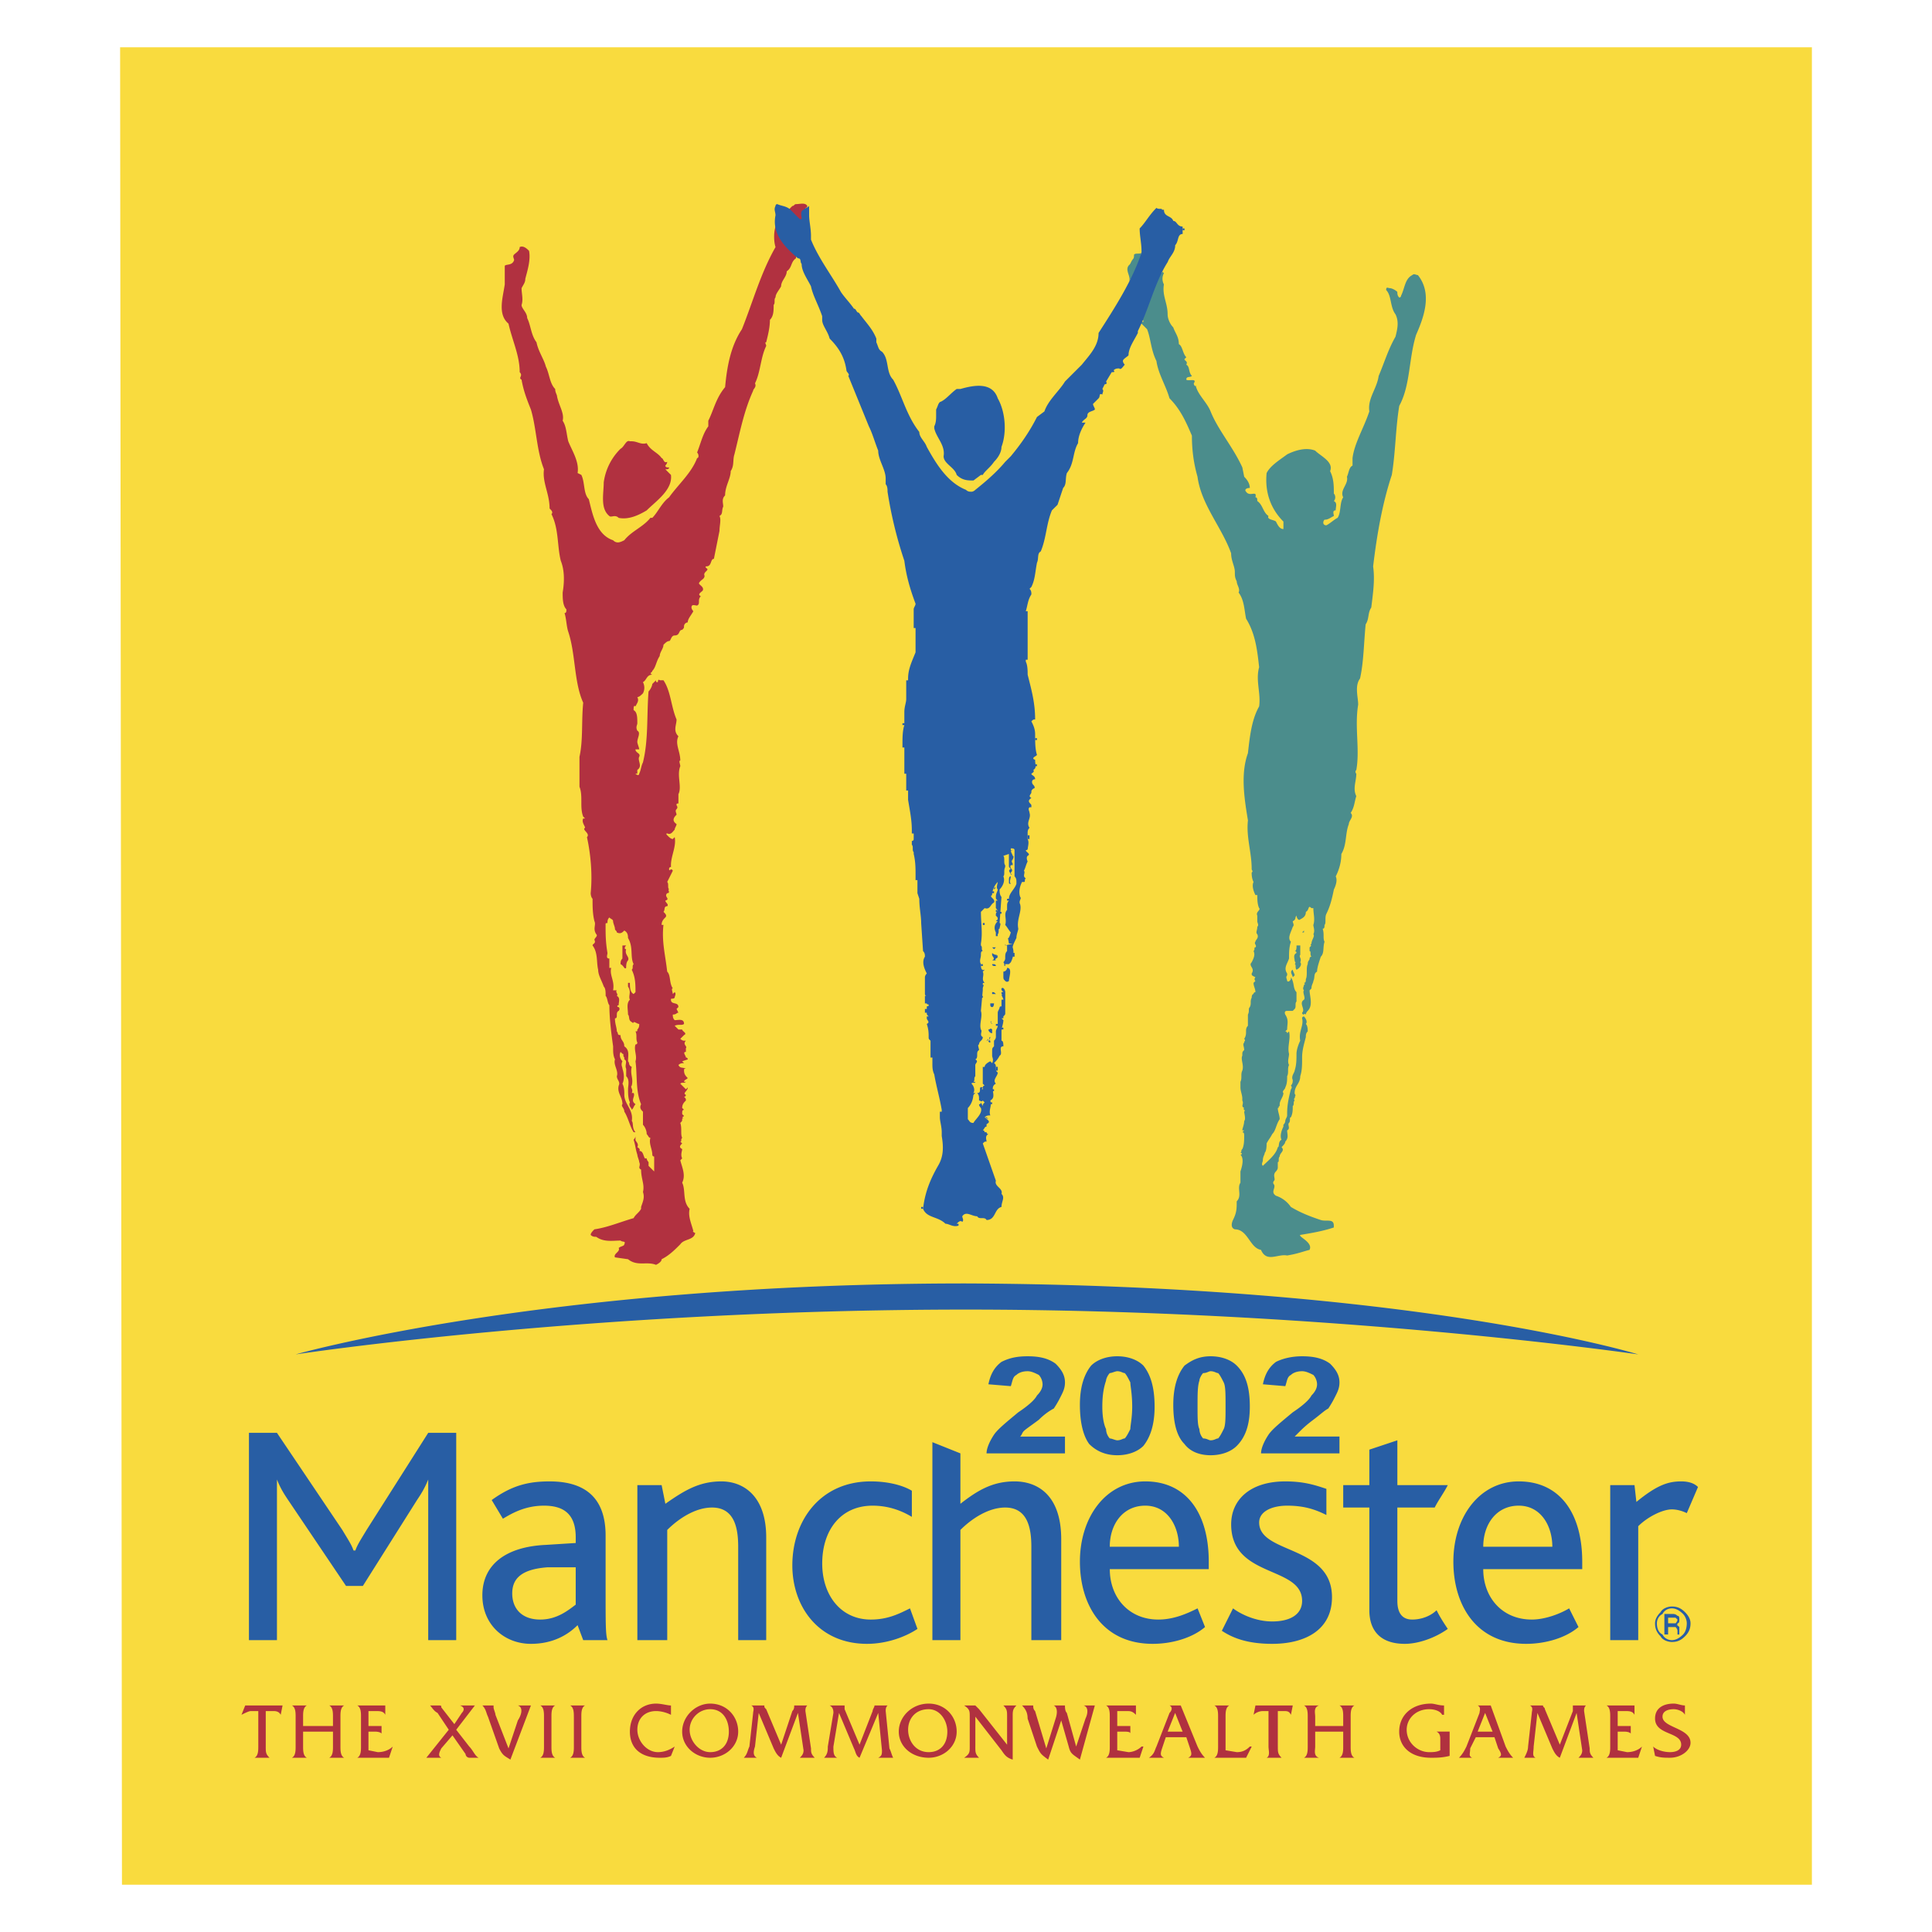 <svg xmlns="http://www.w3.org/2000/svg" width="2500" height="2500" viewBox="0 0 192.756 192.756"><g fill-rule="evenodd" clip-rule="evenodd"><path fill="#fff" d="M0 0h192.756v192.756H0V0z"/><path fill="#f9db3e" d="M180.773 188.039V4.717H11.983l.185 183.322h168.605z"/><path d="M80.356 20.739c.187 0 .187-.187.187-.187-.187-.372-.745-.186-1.118-.186-.187 0-.187.186-.373.186l-.186.187s-1.304 1.304-1.491 1.863c-.186.559-.186 1.491 0 2.049-1.49 2.608-2.236 5.403-3.354 8.198-1.118 1.677-1.49 3.726-1.677 5.775-.931 1.118-1.118 2.236-1.676 3.353v.559c-.56.746-.746 1.677-1.118 2.609.186.186.186.559 0 .559-.559 1.49-1.863 2.608-2.794 3.913-.746.559-1.118 1.49-1.677 2.049h-.187c-.745.931-1.863 1.304-2.608 2.235-.373.187-.745.373-1.117 0-1.677-.559-2.049-2.608-2.422-4.099-.559-.559-.373-1.677-.745-2.422l-.373-.187c.187-1.118-.559-2.235-.931-3.167-.186-.745-.186-1.491-.559-2.05.187-.745-.372-1.49-.559-2.421 0-.187-.187-.373-.187-.745-.559-.559-.559-1.491-.932-2.236-.186-.745-.745-1.491-.932-2.422-.559-.746-.559-1.677-.931-2.422 0-.559-.559-.931-.559-1.304.187-.559 0-1.117 0-1.676.187-.373.373-.559.373-.932.187-.745.559-1.863.373-2.794-.187-.187-.559-.559-.932-.373 0 .373-.373.559-.559.746-.187.186 0 .373 0 .559-.187.559-.745.373-.932.559v1.863c-.186 1.304-.745 2.981.373 3.913.372 1.676 1.118 3.167 1.118 4.843.373.373-.186.559.186.745.187 1.118.559 2.049.932 2.981.559 1.863.559 4.099 1.305 5.961-.187 1.304.559 2.422.559 3.913.186.186.373.372.186.559.746 1.49.559 3.167.932 4.658.373.932.373 2.049.186 3.167 0 .559 0 1.304.373 1.676 0 .187 0 .373-.187.373.187.559.187 1.304.373 1.863.745 2.235.559 5.03 1.491 7.079-.187 1.863 0 3.727-.373 5.403v2.981c.373.932 0 2.049.373 2.981l.186.187h-.186c-.187.372.186.745.186.931-.373.186.559.558.187.931.373 1.677.559 3.726.373 5.589 0 0 0 .373.187.559 0 .746 0 1.491.186 2.236.187.373-.186.745.187 1.304.187.186-.187.373-.187.559.187.373-.186.373-.186.559.559.746.372 1.677.559 2.421 0 .561.373 1.119.559 1.678.187.186.187.559.187.932.187.186.187.746.373.932 0 1.305.186 2.795.373 4.098v.188c0 .371 0 .744.186 1.117-.186.559.373 1.117.187 1.676 0 .373.372.561.186.934-.186.744.373 1.117.373 1.861-.187.188.186.373.186.746.373.559.559 1.49.932 2.049h.186c-.373-.373-.186-.932-.373-1.117.187-1.119-.746-1.678-.746-2.609 0-.371 0-.744-.186-1.117.186-.373.186-.932 0-1.49 0-.186-.187-.373 0-.746-.187-.186-.373-.559-.187-.932l.187.188c.186 0 0 .186.186.373v.186c.373.186 0 .559.187.932v.744c.373.373.186.934.186 1.305 0 .373 0 .932.187 1.305-.187.373.187.559.187.744.187-.186.187-.371.373-.559-.559-.371 0-.744-.186-1.117h-.192c.187-.373-.187-.559 0-.744.187-.746-.187-1.119 0-1.863-.373-.188-.187-.373-.373-.561 0-.559.187-1.117-.373-1.49 0-.559-.373-.559-.373-1.117-.372 0-.186-.186-.372-.373 0-.373-.187-.744-.187-1.303.373 0 0-.561.373-.746 0 0 .186-.188 0-.373-.186 0-.186-.186 0-.186 0-.373.186-.746-.186-.932.186-.188-.187-.373 0-.559h-.373c.186-.932-.373-1.49-.187-2.236h-.186v-.373-.559c-.373 0-.187-.372-.187-.558-.187-1.118-.187-1.863-.187-2.794 0-.187 0-.187.187-.187 0-.187 0-.373.187-.559.186.186.373.186.373.373s.186.559.186.745c0 .187.187.187.187.373.372.186.559 0 .745-.187.373.187.373.559.373.745.56.932.187 1.863.56 2.608-.187.187 0 .373-.187.559.373.746.373 1.49.373 2.236l-.186.186c-.373-.186-.373-.744-.373-1.117h-.187v.373c.373.559 0 .932.187 1.305-.373.373-.187.93-.187 1.49.187.186 0 .559.373.744 0 0 .187.188.187 0 .186 0 .372.188.559.188 0 .186 0 .371-.187.559 0 .186 0 .186-.186.186.186.373 0 .746.186 1.119 0 .186-.186.186-.186.186-.186.559.186 1.117 0 1.676.186 1.305 0 2.982.559 4.285-.187.373 0 .559.187.746v1.305c.186.186.372.559.372.93.187.188.187.373.373.373-.186.559.187 1.119.187 1.678 0 0 0 .186.186.186v1.49c-.186-.186-.373-.371-.559-.559v-.186-.188s-.187-.186-.187-.373h-.187c-.186-.371-.186-.744-.559-.744.187-.186-.187-.373-.187-.373.187-.373-.186-.559-.186-.744v-.373c0 .186-.186.373-.186.373.186.559.186.932.372 1.49 0 .186.187.559.187.744.187.373-.187.561.187.746 0 .932.372 1.49.187 2.236.186.559 0 .93-.187 1.49v.186c-.187.373-.559.559-.745.932-1.305.373-2.608.932-3.913 1.117-.186.188-.372.373-.372.559.187.188.372.188.559.188.745.559 1.677.373 2.422.373.187.186.559 0 .373.371 0 .188-.373.188-.559.373.186.373-.559.559-.373.932l1.304.186c.932.746 1.863.188 2.795.561.372-.188.559-.373.559-.561.746-.371 1.305-.932 1.863-1.49.373-.559 1.304-.371 1.491-1.117 0 0-.373-.186-.187-.186-.186-.746-.559-1.49-.373-2.236-.745-.746-.373-1.863-.745-2.607.372-.746 0-1.49-.187-2.236l.187-.188c-.187-.371 0-.744 0-.93-.373-.188-.187-.373 0-.561l-.187-.186c.187 0 0-.186.187-.373-.187-.373 0-.932-.187-1.49.187-.186.187-.186.187-.373 0 0 0-.186.187 0l-.187-.186c.372-.188 0-.188 0-.373s0-.373.187-.373l-.187-.186c0-.373.187-.559.372-.744 0-.188 0-.188-.186-.373.186 0 .186-.188.186-.188-.372-.186.187-.371.187-.744l-.187.186-.559-.559c.187-.186.373 0 .559-.186h-.186c0-.188.186-.188.372-.373-.187-.188-.372-.373-.372-.746 0-.186 0-.186.186-.186-.372-.186-.559 0-.745-.373.186-.186.373-.186.559-.186l-.187-.188.559-.186s0-.186-.187-.186c0-.188-.372-.561 0-.561v-.371c.187-.188-.372-.373 0-.746h-.186c-.187 0-.373-.186-.373-.186l.373-.373c.372-.186-.187-.373-.187-.559h-.373l-.373-.373c.373-.186.745 0 .932-.186 0-.559-.559-.373-.932-.373-.187-.186-.187-.373-.187-.559.373 0 .373-.188.559-.188l-.187-.373.187-.186c0-.559-.746-.186-.746-.744 0-.188.187 0 .373-.188 0-.186.186-.373 0-.559l-.187.186c0-.186-.187-.559 0-.559-.373-.559-.187-1.303-.559-1.676-.186-1.677-.559-2.981-.373-4.658h-.183c0-.373.187-.56.373-.746.186-.187 0-.373-.187-.559.187-.187 0-.559.373-.559.187-.187-.186-.373-.186-.559.559-.187-.187-.373.186-.745.373 0 0-.373.187-.373-.187-.187 0-.559-.187-.745l.559-1.118c-.187-.373-.373.187-.373-.186 0-.187.186-.187.186-.187v-.186c0-.932.559-1.863.373-2.795l-.187.187c-.187 0-.373-.187-.559-.373-.186-.187 0-.187 0-.187.373.187.559-.186.746-.372 0-.186.186-.373.186-.559-.559-.373-.186-.745 0-.931 0-.187-.186-.373 0-.559.187-.186 0-.373 0-.373 0-.186 0-.186.187-.186v-.932c.373-.745-.187-1.862.186-2.794 0-.187-.186-.559 0-.559 0-.932-.559-1.677-.186-2.422-.559-.559-.187-1.118-.187-1.677-.559-1.304-.559-2.794-1.304-3.912h-.373c-.186-.186-.186.187-.186.187-.187 0-.187 0-.187-.187l-.373.373c0 .186-.187.559-.373.746-.187 2.422 0 4.844-.559 7.079-.187.373-.187.745-.373 1.118 0 .187-.187.187-.373 0h.186v-.373c.56-.372 0-.931.187-1.304s-.373-.373-.373-.745h.373c0-.187-.187-.559-.187-.746 0-.373.373-.931 0-1.118-.186-.373 0-.559 0-.745 0-.559 0-1.118-.372-1.304 0-.186 0-.559.186-.373.186-.373.373-.559.186-.932.187 0 .373-.186.56-.372a1.19 1.19 0 0 0 0-1.118c.372-.187.372-.745.931-.745-.373-.187 0-.187 0-.373.373-.372.373-.932.745-1.49 0-.372.373-.745.373-1.118.187-.187.373-.373.559-.373.186 0 .186-.559.559-.559.559 0 .373-.559.745-.559.187-.186.187-.186.187-.372a.4.4 0 0 1 .372-.373c0-.373.373-.745.559-1.118 0 0-.186-.187-.186-.373 0-.373.373-.187.559-.187.373-.187 0-.559.373-.932-.373-.187 0-.372.186-.559.187-.373-.373-.559-.373-.745.187-.373.559-.373.559-.746-.187-.373.559-.559.187-.745-.187-.186 0-.186 0-.186.559 0 .372-.745.745-.745l.559-2.795c0-.559.187-1.118 0-1.49.373-.187.187-.559.373-.932 0-.373-.187-.745.186-1.118 0-.931.559-1.676.559-2.422.373-.559.186-1.118.373-1.677.559-2.235.932-4.285 1.863-6.334 0-.186.373-.373.187-.745.559-1.118.559-2.608 1.118-3.726 0-.186-.187-.373 0-.373.186-.746.372-1.49.372-2.236.373-.373.373-.931.373-1.491.186-.186 0-.559.186-.745 0-.372.373-.745.559-1.118 0-.559.559-.932.559-1.49.559-.373.373-.931.931-1.304v-.187c.188-.181 1.306-3.907.933-4.838z" fill="#b13140"/><path d="M64.52 44.213c.373.746 1.118.932 1.49 1.491.187 0 .187.559.559.373 0 .186-.186.373-.186.373 0 .187.186.187.373.187 0 .186-.187.186-.373.186l.559.559c.187 1.49-1.49 2.608-2.422 3.54-.932.559-1.863.932-2.794.746-.373-.373-.745 0-.931-.187-.932-.745-.56-2.235-.56-3.354a5.79 5.79 0 0 1 1.677-3.354c.373-.187.559-.932.932-.745h.187c.557-.001.93.371 1.489.185zM61.726 93.956v.187-.373.186zM62.471 94.329c-.187.187-.187.373 0 .373-.187.559.373.746.186 1.118-.186.187-.186.559-.186.746-.187.186-.187-.187-.559-.373 0-.186 0-.373.187-.559V94.33l.372-.001zM63.216 103.83v-.373.373z" fill="#b13140"/><path d="M112.586 28.191c.373-.559-.373-1.118 0-1.677.373-.372.559-.559.559-1.118.188-.187.561 0 .746-.187-.373.933-.746 2.05-1.305 2.982zM130.1 93.025h-.188l.188-.187v.187zM129.727 94.329v.932c-.188.187.186.372 0 .746.186.186 0 .559-.373.744-.186-.186 0-.559-.186-.559.186-.186 0-.186 0-.373s-.188-.559.186-.745c0 0 0-.186-.186-.186.186 0 .186-.373.186-.373v-.187l.373.001zM128.795 97.496h.186-.186zM129.168 97.311c0-.188-.188-.373-.188-.561-.373.188 0 .561 0 .746l.188-.185z" fill="#4b8d8c"/><path d="M141.463 27.446c-.186 0-.373-.187-.559 0-.744.373-.744 1.304-1.117 2.049 0 0 0 .187-.188.187-.186-.187-.186-.372-.186-.559-.186-.187-.559-.373-.744-.373-.188 0-.373-.187-.373.186.559.559.373 1.677.932 2.422.371.745.186 1.49 0 2.235-.746 1.304-1.119 2.608-1.678 3.913-.186 1.304-1.117 2.235-.932 3.54-.559 1.677-1.49 3.167-1.676 4.658v.745c-.373.187-.373.745-.559 1.118.186.745-.746 1.304-.373 2.049-.373.559-.188 1.49-.559 2.049-.373.186-.746.559-1.119.745-.371 0-.371-.373-.186-.559.373 0 .559-.186.932-.373 0-.187-.188-.559.186-.559 0-.373.188-.745-.186-.931.186-.187.186-.56 0-.745 0-.746 0-1.49-.373-2.236.373-.931-.932-1.49-1.49-2.049-.932-.373-2.049 0-2.795.372-.744.559-1.676 1.118-2.049 1.863-.186 1.863.373 3.54 1.676 4.844v.745c-.371 0-.559-.373-.744-.745-.188-.186-.932-.186-.746-.559-.559-.373-.559-1.118-1.117-1.49 0-.187 0-.373-.186-.373.186-.746-.561 0-.932-.559-.188-.187 0-.373.371-.373 0-.373-.186-.746-.559-1.118l-.186-.932c-.932-2.05-2.422-3.727-3.168-5.589-.371-.932-1.303-1.677-1.49-2.608 0 .186-.186 0-.186-.187.373-.559-.559-.187-.746-.373 0-.372.373-.186.561-.372-.373-.373-.188-.932-.561-1.118.188-.373-.186-.373-.186-.559l.186-.187c-.371-.372-.371-1.118-.744-1.304 0-.746-.373-1.118-.559-1.677-.373-.373-.561-.932-.561-1.304 0-1.118-.559-1.864-.371-2.981a1.179 1.179 0 0 1 0-1.118l-.188-.186c0 .186 0 .186-.186.186 0-.186-.559-2.235-2.049-1.863-1.492.559-.932 2.422-.932 2.422s.371 2.981 1.117 4.472l.559.559c.373.931.373 2.049.932 3.167.186 1.305.932 2.423 1.305 3.727 1.117 1.118 1.676 2.422 2.236 3.727 0 1.49.186 2.794.559 4.099.371 2.794 2.422 5.03 3.354 7.638 0 .745.371 1.304.371 1.863 0 .373 0 .559.188.932 0 .373.373.745.186 1.118.559.745.559 1.676.746 2.608.932 1.491 1.117 3.167 1.303 4.844-.371 1.304.188 2.608 0 3.912-.744 1.304-.932 2.981-1.117 4.658-.744 2.049-.373 4.471 0 6.707-.186 1.677.373 3.167.373 4.845 0 .186.186.186 0 .372 0 .186 0 .559.186.932-.186.372 0 .932.188 1.304h.186c0 .373 0 .932.186 1.305.188.186-.371.373-.186.745v.56c0 .187.186.373 0 .559 0 .373-.186.559 0 .745.186.373-.186.559-.186.745-.188.187.186.373 0 .559-.188 0 0 .186-.188.373.188.372 0 .744-.186 1.118-.373.372.373.559 0 1.117 0 .188 0 .188.373.373 0 0-.188.186 0 .373l-.188.186c0 .373.188.559.188.932 0 0-.188 0-.188.186-.186 0-.186.373-.186.373-.188.373 0 .561-.188.932-.186.186 0 .373-.186.746v1.117c-.373.373 0 .746-.373 1.305.188.186 0 .186 0 .373-.186.186 0 .371 0 .744-.186.186-.186.186-.186.559-.186.373.186.932 0 1.49-.186.373 0 .746-.186 1.119v.559c0 .373.186.744.186 1.117v.188c.186.371-.186.559.186.744-.186.186.188.186 0 .373 0 .186.188.744 0 .932 0 .373-.186.744-.186.932h.186l-.186.186c.186 0 .186.186.186.373 0 .373 0 .932-.186 1.305-.186.186 0 .186-.186.371.186 0 .186.188 0 .188.371.371.186 1.117 0 1.676v1.119c-.373.559.186 1.303-.373 1.861 0 .746 0 1.119-.373 1.863 0 0-.373.746.186.932 1.305 0 1.49 1.863 2.609 2.049.559 1.305 1.676.373 2.607.561 1.117-.188 1.49-.373 2.236-.561.373-.744-1.119-1.303-.932-1.49 1.117-.186 2.236-.371 3.354-.744v-.188c0-.744-.746-.371-1.305-.559-1.117-.371-2.049-.744-2.98-1.303a2.896 2.896 0 0 0-1.49-1.119c-.559-.371 0-.744-.188-1.117-.186-.186 0-.373 0-.373.188-.186-.186-.559.188-.932 0 0 .186-.186.186-.371v-.561c.188 0 0-.373.188-.559 0-.373.559-.559.186-.932.186-.186.373-.373.373-.559.371-.373.186-.746.186-1.117.373-.188 0-.559.186-.746.188-.186 0-.559.188-.559.186-.373.186-.746.186-1.117.188-.188 0-.373.188-.559-.188-.188.186-.373 0-.373.186-.188 0-.188 0-.373 0-.744.559-.932.559-1.678.186-.559.186-1.117.186-1.861 0-.746.188-1.305.373-2.051 0-.186 0-.371.188-.559 0-.186 0-.559-.188-.744.188-.188 0-.559-.186-.746 0 0-.188 0-.188.188.188.744-.373 1.303-.186 2.234-.188.373-.373.932-.373 1.305 0 .559 0 1.117-.186 1.676 0 .188-.373.559-.188.932 0 .188 0 .373-.186.561.186.186 0 .371 0 .371-.188.746-.373 1.49-.373 2.422v.186c0 .188-.186.373-.186.561 0 .186-.188.373-.188.373v.186c-.186.373-.371.932-.186 1.305-.373.186-.186.744-.373.744-.186.746-.932 1.305-1.49 1.863-.186-.186 0-.373 0-.559 0-.373.188-.559.188-.746.186-.186.186-.744.186-.932.186-.371.373-.559.559-.932.373-.371.373-.93.746-1.49 0-.373-.188-.744-.188-1.117.188 0 0-.186.188-.186v-.188c0-.371.371-.744.371-1.117-.186-.186.188-.373.188-.559.186-.373.186-.746.186-1.119.186-.371 0-.744.186-1.117-.186-.373 0-.744 0-1.117-.186-.746.188-1.49 0-2.236l-.186.188c0-.188-.186-.188-.186-.188l.186-.186c0-.559.186-.932-.186-1.49 0 0-.188-.373.186-.373H128.978l.188-.188c.186-.186 0-.557.186-.744v-.932c-.373-.373-.186-.932-.559-1.49v.186s-.188.373-.373.188c0-.188-.186-.373 0-.559v-.188c-.373-.559 0-.932.186-1.491 0-.558 0-1.117.188-1.676-.373-.373 0-.931.186-1.49.188-.186 0-.373 0-.559.373-.187.188-.373.373-.559 0 .187.186.559.373.373.373-.186.559-.373.559-.745.373-.187.188-.746.559-.373h.188c0 .559.186 1.117 0 1.677 0 .186.186.559 0 .931.186.186-.188.559-.188.932 0 0-.186.186 0 .186l-.186.187v.373c.186 0 0 .372.186.559-.186 0-.186.186-.186.186 0 .187-.186.187-.186.559-.188.373 0 1.119-.188 1.49 0 .188 0 .373-.186.373.186.186 0 .186 0 .186 0 .188-.188.373 0 .561-.188.186.186.744 0 .932-.561.373.186.93-.188 1.303 0 0 0 .188.188.188 0-.188.186 0 .186 0 0-.188.188-.373.188-.373.559-.559.186-1.49.186-2.049l.186-.188c0-.373.188-.559.188-.744.186-.373 0-.746.371-.932 0-.373.188-.932.373-1.491.373-.373.188-.932.373-1.491-.186-.373 0-.745-.186-1.304.186 0 .186-.186.186-.372.186-.187 0-.746.186-1.118.373-.745.559-1.491.746-2.422.186-.373.373-.932.186-1.305.373-.744.559-1.49.559-2.235.561-.932.373-2.05.746-2.981 0-.373.559-.745.186-1.118.373-.559.373-1.118.561-1.676-.373-.746 0-1.491 0-2.236 0 0-.188-.187 0-.373.371-2.049-.188-4.285.186-6.521 0-.745-.373-1.863.186-2.608.373-1.677.373-3.54.561-5.403.371-.559.186-1.118.559-1.677.186-1.49.371-2.794.186-4.099.373-3.167.932-6.334 1.863-9.129.373-2.235.373-4.658.744-6.894 1.119-2.049.932-4.657 1.678-7.08.739-1.681 1.673-4.102.181-5.965zm-27.572 4.657s.186-.373.186 0h-.186zm.373.56l.186.186-.186-.186z" fill="#4b8d8c"/><path d="M117.99 22.602c-.561 0-.561-.559-.932-.559-.188-.559-.932-.373-.932-1.118h-.188c0-.186-.373 0-.559-.186-.746.745-1.117 1.491-1.676 2.05 0 .745.186 1.49.186 2.235v.186c-.932 2.795-2.609 5.403-4.285 8.011 0 1.304-.932 2.235-1.676 3.167-.561.559-1.119 1.118-1.678 1.677-.559.932-1.676 1.863-2.049 2.981l-.746.559c-.744 1.49-1.676 2.794-2.607 3.912l-.373.373.186-.186-.186.186-.186.187c-.932 1.118-2.051 2.049-2.982 2.794-.186.187-.372.187-.372.187-.187 0-.373 0-.559-.187-1.863-.745-2.981-2.608-3.912-4.285-.187-.559-.746-.931-.746-1.49-1.304-1.677-1.677-3.54-2.608-5.217-.746-.745-.373-2.049-1.118-2.794-.373-.186-.373-.559-.56-.931v-.374c-.372-.931-.931-1.49-1.49-2.235-.187-.186-.187-.373-.373-.373v-.186.186c-.186-.186-.186-.373-.373-.373-.373-.559-.932-1.118-1.304-1.677-.931-1.677-2.235-3.354-2.981-5.217v-.371c0-.745-.186-1.491-.186-2.05v-.186-.746c-.186.187-.373.187-.559.373-.373.187-.187.559-.187.932h-.186l-.932-.932c-.373-.373-.932-.373-1.304-.559-.187 0-.187.186-.187.186-.186.373 0 .559 0 .932v-.186.186c-.373 1.863.931 3.167 2.236 4.285.373 0 .187.373.373.559 0 .745.559 1.49.931 2.235.187.931.746 1.863 1.118 2.981v.373c0 .559.559 1.118.745 1.863.932.932 1.49 1.863 1.677 3.167 0 .186.373.373.187.559l2.05 5.03c.372.746.558 1.491.931 2.422 0 .931.745 1.863.745 2.795v.372-.187.373c.187.186.187.559.187.745a41.425 41.425 0 0 0 1.677 6.893v.187-.186c.187 1.49.559 2.794 1.118 4.285 0 .187-.186.373-.186.559v1.864h.186V65.082c-.372.931-.745 1.676-.745 2.608v.373-.187h-.186v1.677-.745.931c0 .373-.187.746-.187 1.304v.373-.186.558-.188V72.345v-.186h-.187v.186h.187c-.187.559-.187 1.304-.187 1.863v.373h.187V77.193h.187v1.678h.186v.933c.187 1.117.373 2.049.373 2.98v.373h.186v.56c0 .187-.186.187-.186.187v.373c.186.187 0 .559.186.746v.177c.186.746.186 1.491.186 2.049v.56h.187v1.306l.186.559c0 .932.187 1.677.187 2.422l.187 2.795c.186.186.186.372.186.559-.373.559 0 1.303.187 1.676-.187.188-.187.373-.187.373v.373-.188 1.49s0 .188.187.188h-.187v.746h.187c0 .186.186 0 .186.186s-.186 0-.186.186v.186h-.187v.373h.187c0 .188 0 .188.186.373h-.186v.188c0 .186.373.371 0 .559.186.559.186.932.186 1.303 0 .188 0 .188.187.373h-.187.187v1.679h.187V106.073c0 .373 0 .744.186 1.117.186 1.119.559 2.422.745 3.539v.188h-.186V111.476c0 .373.187.932.187 1.49v.746-.373c.187 1.117.187 2.049-.373 2.98-.745 1.305-1.304 2.609-1.49 4.285.373.932 1.49.746 2.235 1.49.373 0 .746.373 1.304.186v-.186.186-.186h-.186c.186-.186.372-.373.559-.186.187-.188 0-.373 0-.559.373-.561.932 0 1.491 0 .186.371.744 0 .932.371.932 0 .744-1.117 1.49-1.303 0-.561.373-.932 0-1.305.188-.559-.746-.746-.559-1.305l-1.305-3.727c.186-.186.186-.186.373-.186 0-.186-.188-.559.186-.746-.186 0-.186-.186-.186-.186h.186-.374s0-.186-.186-.186c.186-.188.186-.373.373-.373 0-.373 0-.186.186-.373.188-.186-.186-.373-.373-.559.188-.188.373-.188.561-.188-.188-.559.186-.93 0-1.488.744-.373-.188-1.305.559-1.678-.373-.373.186-.746.186-1.117-.373-.188 0-.746-.373-.932.188-.188.373-.373.561-.746.373-.186-.188-.932.373-.932 0-.186 0-.559-.188-.559v-.932.188-.188c0-.373.188-.744.188-1.117l-.188-.186h.188v-.188c.186-.186.186-.186.186-.373v.188-.188-.373-1.676c0-.186-.186-.559-.373-.373 0 .188 0 .188.188.373h-.188v.186h.188c-.373 0 0 .373 0 .561h-.188V100.478c0-.186-.186 0-.186 0 0 .186-.188.373-.188.559V102.157h-.186v.186h.186c0 .186-.186.373-.186.559V103.461v-.371.371c0 .188-.188.373-.188.373V104.393c-.186.188-.186.188-.186.559v.374c0 .188.186.373 0 .746l-.186-.188c-.373.188-.561.373-.561.561h-.186v1.677l.186.188c-.186 0-.186.186-.186.186v.186c-.186 0 0-.186 0-.186-.559-.186 0 .559-.559.559.186.186.186.373.186.559v-.373.561c.188 0 .188.186.373 0l.186.186h-.186.186c-.186.186-.186.186-.186.373l-.186-.373c0 .186-.188.186-.188.186 0 .188.188.373.188.373.186.559-.561 1.117-.746 1.49-.373 0-.373-.186-.559-.373v-1.117c.373-.373.559-.932.559-1.49.186-.373 0-.744-.186-.932 0-.186.372 0 .372-.186h-.186c.186-.188 0-.373.186-.561v-1.117c0-.186.373-.373 0-.559.373-.186 0-.746.373-.932 0-.186-.186-.559 0-.559 0-.373.373-.373.373-.746-.373-.186 0-.559-.186-.744-.188-.559.186-1.305 0-1.863l.186-2.049v-.188c0-.186.186-.373 0-.373 0-.186 0-.186.186-.186-.371-.373 0-.744-.186-1.117v-.195c-.186 0-.186-.372-.186-.559-.188-.373 0-.559 0-.931 0-.186 0-.372.186-.372-.186-.187 0-.373-.186-.56v-.186c.186-1.118 0-2.049 0-3.167l.371-.373c.561.186.561-.373.932-.559.188-.373-.559-.559-.186-.746 0-.372.186-.932.559-1.304 0 .186-.186.559 0 .745 0 .187-.186.373-.186.745 0 .186 0 .186.186.373h-.186v.373-.186.56s.186.186.186.373v-.187h-.186v.187h.186c-.186 0-.186.186-.186.372.186.187.186.187.186.373l-.186.187h.186c-.373.373-.373.745-.186 1.118v.372h.186v-.186c.188-.186 0-.559.188-.559 0-.186.186-.559 0-.559l.186-2.608c-.186-.187-.186-.559-.186-.745.373-.373.559-.932.373-1.305.186-.186 0-.559.186-.931v-.373.187c-.186-.187 0-.746-.186-.932l.557-.187v1.12c0 .186 0 .186.188.373-.373.186 0 .372 0 .558h.186s-.186 0-.186-.186c.373-.372-.188-.372 0-.745h.186v-.187s-.186-.186 0-.373c0 0 .188-.373 0-.373 0-.187-.373-.559 0-.559v-.186c0 .186 0 .186-.186.186v-.186c.186 0 .373 0 .373.186v.931-.187.559-.186 1.118-.187V87.435c.186.187.186.373.186.56v.186c-.186.559-.746.932-.746 1.49h-.186v.187h.186c-.186.187-.186.373-.186.559v.373c-.371.373 0 .931-.186 1.491.186.186.371.559.559.745-.373 1.304-.373-.187-.188 1.118h.373l-.744.186v-.186c0 .186.186.186.186.186v.187-.187.56-.187.187c-.186.186-.186.372-.186.744 0 0 0 .187-.186.374v-.187.373-.186c.186.186 0 .372.186.372v-.187h.371l.188-.186c.186-.374.373-.932.186-1.491 0-.187.188-.559.373-.932v.373-.373c0-.373.186-.745.186-.932-.186-.932.373-1.676.188-2.422-.188-.373.186-.559 0-.745-.188-.559 0-1.118.186-1.49h.188c.186 0 0-.187.186-.373-.373-.187 0-.559-.186-.745.186-.373.186-.559.371-.931 0 0-.186-.373 0-.559.373-.187-.186-.373-.186-.559.186 0 .186-.186.186 0 0-.373.188-.745 0-1.118v-.56c0-.186 0-.372.188-.558-.373-.559.186-.931 0-1.491 0-.187-.188-.373 0-.559h.186v.186-.373c0-.186-.559-.373 0-.745-.373-.186 0-.373 0-.559 0-.187 0-.187.188-.373h.186-.186c.186 0 .186-.186 0-.373-.188-.186-.188-.559.186-.559 0-.372-.373-.372-.373-.559 0 0 .373-.187.188-.373.371-.186.186-.559.186-.931 0-.187 0 0-.186-.187 0-.186.186-.186.371-.373v.187-.187c-.186-.559-.186-1.304-.186-2.049 0-.56-.186-.932-.373-1.305.188-.187.188-.187.373-.187 0-1.677-.373-2.98-.746-4.471v-.187.187c0-.373 0-.932-.186-1.305v-.187h.186V60.98h-.186c.186-.559.186-1.118.559-1.677 0-.186 0-.372-.186-.559l.186-.186c.373-.745.373-1.491.559-2.422.188-.373 0-.932.373-1.118.559-1.304.559-2.794 1.117-4.099l.561-.559h-.188.188c.186-.559.371-1.117.559-1.676.373-.373.186-.931.373-1.491.744-.932.559-2.049 1.117-2.981 0-.745.373-1.49.744-2.049h-.371c.186-.372.559-.372.559-.745s.559-.373.744-.559c0-.187-.186-.373-.186-.559l.559-.559c.186-.186 0-.559.373-.373 0-.186.186-.373 0-.559.186 0 .186 0 0 0l.186-.373c0-.187.373 0 .188-.373l.559-.932c.186 0 .371 0 .186-.186.186-.186.373-.186.559-.186.188.186.373-.187.559-.373 0 0-.186-.186-.186-.373 0-.186.373-.372.559-.559 0-.745.559-1.49.932-2.235v-.187c1.117-2.235 1.678-4.844 2.98-6.893.188-.56.746-.932.746-1.677.373-.373.186-1.118.746-1.118-.007-.183-.007-.555-.007-.742zm-25.524 77.13v-.373.373zm1.677-52.538l.186.187-.186-.187zm4.47 58.685l-.186.188.186-.188zm3.727-41.359v-3.353 3.353z" fill="#285ea4"/><path d="M100.85 88.181c-.188-.186 0-.559 0-.746-.188 0-.188.187-.188.373v.187s0 .186 0 0c0 .186 0 .186.188.186zM99.172 94.701l.187-.186h-.373l.186.186zM99.359 95.26l.186.187c0-.187-.186-.187-.186-.187z" fill="#285ea4"/><path d="M98.986 95.074v.186c0 .187.373.372 0 .559h.373c-.188-.187.186-.187.186-.372l-.186-.187s-.187 0-.373-.186zM98.986 96.191c0 .187.186.187.186.187h.188c-.001-.187-.188-.187-.374-.187zM100.477 96.564c0 .186-.186.373-.371.373v.373c0 .371 0 .371.186.559.186.186.371 0 .371 0-.001-.373.372-1.305-.186-1.305zM98.986 98.986v.186h.373c-.187-.186-.187-.186-.373-.186zM99.172 100.105h-.371v.186s0 .186.186.186.185-.372.185-.372zM98.801 101.967c.186 0 0 .188.186.188-.186-.188-.001-.374-.186-.188zM98.801 104.018v-.188c-.188 0 0-.186 0-.373-.188 0 0 .373-.188.373 0 .188.188.188.188.188zM99.172 93.77v0zM99.172 93.77s.187 0 0 0zM99.172 93.583v0zM117.99 22.789h.186v.185h-.186v-.185zM113.705 23.534v.186-.186zM112.586 35.271v.186-.186zM109.791 39.369v.187-.187zM100.291 41.792v.185-.185zM100.291 42.164v.745-.745zM93.211 42.164v.186-.186zM93.211 42.723c.186.932 1.118 1.677.932 2.794 0 .745 1.118 1.118 1.304 1.863.559.559 1.117.559 1.676.559l.746-.559h.186c.186-.373.746-.745 1.117-1.304.373-.373.746-.931.746-1.491.559-1.49.373-3.54-.373-4.844-.559-1.677-2.422-1.304-3.726-.931h-.372c-.559.373-1.118 1.117-1.677 1.304-.186.187-.186.373-.373.746v-.187.746c0 .373 0 .745-.186 1.118v.186zM100.291 43.095v.187-.187zM107.742 43.468v.186-.186zM106.439 47.753v.186-.186zM96.937 47.939h.186-.186zM103.645 55.391v.187-.187zM102.525 60.421v.187-.187zM102.525 66.57v.372-.372zM103.271 70.482v.186-.186zM103.271 70.854v.187-.187zM103.271 72.717v.187-.187zM103.271 73.649h.186v.186h-.186v-.186zM103.457 74.021v.187-.187zM103.457 74.394v.187-.187zM103.457 74.953v.187-.187zM103.457 75.885v.186-.186zM103.271 76.257h.186v.187h-.186v-.187zM103.086 77.375l.185.187-.185-.187zM103.271 77.562v.186-.186zM103.086 78.306v.187-.187zM102.525 83.337h.188v.372h-.188v-.372zM102.713 84.083v.185-.185zM100.85 84.641v.186-.186zM100.291 85.572v.187-.187zM100.291 86.691v.185-.185zM100.662 86.691v.185-.185zM100.85 87.435v.373-.373zM100.291 87.808v.373-.373zM100.662 87.995zM99.545 88.181v.372-.372zM100.105 88.367h.186-.186zM99.172 88.553v.187l.187-.187h-.187zM99.918 88.74v.186-.186zM98.986 88.926h.186v.186h-.186v-.186zM101.781 88.926v.372-.372zM100.477 89.112zM100.477 89.112zM100.85 89.298l-.188.187.188-.187zM99.918 89.671v-.186.372-.186zM99.918 90.044v.373-.373zM99.918 90.603v.186-.186zM99.732 90.976h.186v.186h-.186v-.186zM98.24 91.162v.186-.186zM100.291 91.162v.558-.558zM99.732 91.534v.186-.186zM100.291 92.093v.187-.187zM101.594 92.093v.373-.373zM98.055 92.093h.185v.187h-.185v-.187zM99.732 92.652v.186-.186zM101.408 93.211l.186-.186-.186.186zM99.359 93.397v-.186.186zM98.055 93.397v.373-.373zM97.869 94.701v-.186.186zM98.986 94.515v.186-.186zM97.869 95.074v.186-.186zM101.035 95.074h.188v.373h-.188v-.373zM99.359 95.632v.187-.187zM92.093 96.006v.185-.185zM97.869 96.191h.186v.187h-.186v-.187zM98.055 96.938l.186-.188c-.186 0-.372.188-.186.188zM98.055 97.496v.373-.373zM98.24 98.428l-.185-.188.185.188zM98.055 98.801v.185-.185zM99.918 98.801l.187-.188h-.187v.188zM98.055 99.172zM97.869 99.359h.186v.186h-.186v-.186zM97.869 99.732v.186-.186zM97.869 100.105v.372-.372zM100.477 100.477l-.559-.186.559.186zM97.869 101.596v.185-.185zM97.869 101.967v.187-.187zM100.105 102.154v.186-.186zM97.869 102.34zM92.466 102.525zM99.359 102.525v.373-.373zM99.918 102.525h.187v.188h-.187v-.188zM98.613 102.898v-.185.185zM98.613 102.898c.188.188 0 0 0 0zM98.986 102.898v-.186c-.186-.188-.186 0-.373 0 0 .186.188.373.373.373v-.187zM99.918 103.271v.186-.186zM98.055 103.271v.374-.374zM98.613 103.645zM98.428 103.83c.186 0 .186-.186.186-.186l-.186.186zM98.801 103.645v.185-.185zM97.869 103.83v.188-.188zM100.105 104.018v.371-.371zM97.682 104.389v-.186.186zM97.496 105.135v.185-.185zM97.496 106.252v.373-.373zM99.359 106.439h.186v.372h-.186v-.372zM98.055 107.742v.188-.188zM97.682 108.861v-.373.373zM97.309 108.488v.186-.186zM98.986 108.674h.186v.187h-.186v-.187zM97.123 109.047l-.186.373.372-.373h-.186zM99.172 109.047v.185-.185zM99.172 109.605l-.186.188.186-.188zM96.937 109.793v.186-.186zM98.055 109.793v.186-.186zM97.869 109.793h-.187.187zM98.801 109.979h.185v.185h-.185v-.185zM96.564 110.723v.558-.558zM96.75 111.654h-.186.186zM96.564 111.281v0zM96.564 111.654v-.186.186zM98.428 111.469l.185.185-.373-.185h.188zM97.123 112.027h-.186.186zM98.24 112.586v.187-.187zM98.428 113.332v.373-.373zM93.956 114.076v.373-.373zM93.956 114.822v.186-.186zM91.907 120.412h.186v.186h-.186v-.186zM96.192 121.344v.185-.185zM163.447 135.129s-22.357-6.893-67.069-7.08c-42.104 0-66.883 7.08-66.883 7.08s29.25-4.471 66.883-4.471c36.515 0 67.069 4.471 67.069 4.471zM106.252 143.326v1.678h-7.824c0-.559.373-1.305.744-1.863.373-.559 1.305-1.305 2.422-2.236 1.119-.744 1.678-1.305 1.863-1.676.373-.373.561-.746.561-1.117a1.44 1.44 0 0 0-.373-.934c-.373-.186-.746-.371-1.119-.371-.559 0-.932.186-1.117.371-.373.188-.373.561-.559 1.119l-2.236-.186c.188-.934.559-1.678 1.305-2.236.744-.373 1.49-.559 2.607-.559 1.119 0 2.051.186 2.795.744.559.559.932 1.117.932 1.863 0 .559-.186.932-.373 1.305-.186.371-.371.744-.744 1.303-.373.188-.932.559-1.49 1.119-.746.559-1.305.932-1.49 1.117-.188.188-.188.373-.373.559h4.469zM112.213 136.992c.188.186.373.559.561.932 0 .373.186 1.117.186 2.422 0 1.117-.186 1.863-.186 2.236-.188.373-.373.744-.561.932-.186 0-.371.186-.744.186-.188 0-.559-.186-.746-.186a1.428 1.428 0 0 1-.371-.932c-.188-.373-.373-1.119-.373-2.236 0-1.305.186-2.049.373-2.607 0-.188.186-.561.371-.746.188 0 .559-.186.746-.186.373 0 .558.185.744.185zm-3.352-.744c-.746.93-1.119 2.234-1.119 3.912 0 1.863.373 3.166.932 3.912.746.744 1.678 1.117 2.795 1.117s2.049-.373 2.607-.932c.746-.932 1.119-2.234 1.119-3.912 0-1.863-.373-3.168-1.119-4.098-.559-.561-1.49-.932-2.607-.932s-2.049.373-2.608.933zM121.529 136.992c.186.186.373.559.559.932s.186 1.117.186 2.422c0 1.117 0 1.863-.186 2.236s-.373.744-.559.932c-.186 0-.373.186-.746.186-.186 0-.371-.186-.744-.186a1.419 1.419 0 0 1-.373-.932c-.186-.373-.186-1.119-.186-2.236 0-1.305 0-2.049.186-2.607 0-.188.186-.561.373-.746.373 0 .559-.186.744-.186.373 0 .561.185.746.185zm-3.353-.744c-.746.93-1.117 2.234-1.117 3.912 0 1.863.371 3.166 1.117 3.912.559.744 1.49 1.117 2.607 1.117 1.119 0 2.051-.373 2.609-.932.932-.932 1.303-2.234 1.303-3.912 0-1.863-.371-3.168-1.303-4.098-.559-.561-1.49-.932-2.609-.932-1.117.001-1.861.373-2.607.933zM133.639 143.326v1.678h-7.824c0-.559.373-1.305.744-1.863.373-.559 1.305-1.305 2.422-2.236 1.119-.744 1.678-1.305 1.863-1.676.373-.373.559-.746.559-1.117 0-.373-.186-.746-.371-.934-.373-.186-.746-.371-1.119-.371-.559 0-.932.186-1.117.371-.373.188-.373.561-.559 1.119l-2.237-.186c.188-.934.559-1.678 1.305-2.236.744-.373 1.676-.559 2.607-.559 1.119 0 2.051.186 2.795.744.559.559.932 1.117.932 1.863 0 .559-.186.932-.373 1.305-.186.371-.373.744-.744 1.303-.373.188-.746.559-1.49 1.119-.746.559-1.119.932-1.305 1.117l-.559.559h4.471zM42.723 163.635v-13.787-2.236c-.373.932-.746 1.49-1.118 2.049l-5.403 8.57h-1.677l-5.775-8.57c-.373-.559-.746-1.117-1.118-2.049v16.023h-2.794v-20.68h2.794l6.521 9.688c.559.932.931 1.49 1.118 2.049h.186c.187-.559.559-1.117 1.118-2.049l6.148-9.688h2.794v20.68h-2.794zM57.44 160.094c-.745.559-1.863 1.49-3.54 1.49-1.863 0-2.795-1.117-2.795-2.607s.932-2.422 3.54-2.609h2.794v3.726h.001zm3.168 3.541c-.187-.561-.187-1.492-.187-5.219v-5.215c0-4.1-2.422-5.402-5.589-5.402-2.049 0-3.727.371-5.775 1.861l1.118 1.863c.931-.559 2.235-1.303 4.099-1.303 1.862 0 3.167.744 3.167 3.166v.559l-2.981.188c-4.099.186-6.334 2.049-6.334 5.029s2.235 4.844 4.844 4.844c2.236 0 3.726-.932 4.657-1.863l.56 1.492h2.421zM73.649 163.635v-9.316c0-1.863-.373-3.912-2.608-3.912-1.676 0-3.353 1.117-4.471 2.236v10.992h-2.981V148.17h2.422l.373 1.863c1.863-1.303 3.353-2.234 5.589-2.234s4.472 1.49 4.472 5.588v10.248h-2.796zM86.504 164.006c-4.844 0-7.452-3.725-7.452-7.824 0-4.471 2.794-8.383 7.825-8.383 1.677 0 3.167.371 4.099.932v2.607c-.932-.559-2.236-1.117-3.913-1.117-3.167 0-5.03 2.422-5.03 5.775 0 3.166 1.863 5.588 4.844 5.588 1.677 0 2.795-.559 3.913-1.117l.745 2.049c-1.118.746-2.982 1.49-5.031 1.49zM117.617 154.318h-6.895c0-2.236 1.305-4.098 3.541-4.098 2.235.001 3.354 2.05 3.354 4.098zm2.981 2.237v-.746c0-4.844-2.236-8.01-6.334-8.01-3.912 0-6.521 3.539-6.521 8.01 0 4.285 2.236 8.197 7.266 8.197 1.863 0 3.914-.559 5.217-1.676l-.744-1.863c-1.119.559-2.422 1.117-3.914 1.117-2.98 0-4.844-2.234-4.844-5.029h9.874zM126.932 164.006c-2.422 0-3.912-.559-5.029-1.305l1.117-2.234c.746.559 2.236 1.305 3.912 1.305 1.863 0 2.98-.746 2.98-2.051 0-3.539-7.078-2.234-7.078-7.639 0-2.422 1.861-4.283 5.402-4.283 1.863 0 2.98.371 4.098.744v2.609c-1.117-.561-2.234-.932-3.912-.932-1.49 0-2.795.559-2.795 1.676 0 3.168 7.266 2.236 7.266 7.453 0 3.352-2.793 4.657-5.961 4.657zM154.877 154.318h-6.893c0-2.236 1.305-4.098 3.539-4.098 2.237.001 3.354 2.05 3.354 4.098zm2.982 2.237v-.746c0-4.844-2.236-8.01-6.336-8.01-3.912 0-6.52 3.539-6.52 8.01 0 4.285 2.234 8.197 7.266 8.197 1.863 0 3.912-.559 5.217-1.676l-.932-1.863c-.932.559-2.422 1.117-3.727 1.117-2.98 0-4.844-2.234-4.844-5.029h9.876zM168.291 150.965c-.373-.186-.932-.373-1.49-.373-.932 0-2.422.746-3.354 1.678v11.365h-2.795V148.17h2.422l.188 1.678c2.049-1.678 3.166-2.049 4.471-2.049.746 0 1.305.186 1.676.559l-1.118 2.607zM143.326 160.652c-.559.561-1.49.932-2.422.932s-1.49-.559-1.49-1.863v-9.314h3.727c.373-.746.932-1.49 1.305-2.236h-5.031V143.7l-2.795.932v3.539h-2.607v2.236h2.607v10.246c0 2.049 1.119 3.354 3.541 3.354 1.303 0 2.98-.559 4.285-1.49-.374-.56-.747-1.119-1.12-1.865zM101.223 147.799c-2.236 0-3.727.932-5.404 2.234v-5.029l-2.794-1.119v19.75h2.794v-10.992c1.118-1.119 2.794-2.236 4.472-2.236 2.234 0 2.607 2.049 2.607 3.912v9.316h2.98v-10.061c.001-4.472-2.421-5.775-4.655-5.775zM166.801 160.467c.373 0 .744.186 1.117.559.188.188.373.559.373.932 0 .559-.186.932-.373 1.117-.373.373-.744.561-1.117.561s-.746-.188-.932-.561c-.373-.186-.559-.559-.559-1.117 0-.373.186-.744.559-.932.186-.374.559-.559.932-.559zm1.863 1.49c0-.373-.186-.744-.559-1.117s-.746-.559-1.305-.559c-.373 0-.932.186-1.117.559-.373.373-.559.744-.559 1.117 0 .559.186.932.559 1.305.186.373.744.559 1.117.559.559 0 .932-.186 1.305-.559s.559-.746.559-1.305zm-1.305-.373c0 .188-.186.373-.186.373h-.746v-.559h.746l.186.186zm-1.304-.559v2.049h.373v-.744h.746s.186.186.186.371v.374h.186v-.746c-.186-.188-.186-.188-.371-.188.186 0 .186 0 .186-.186.186 0 .186-.186.186-.373 0-.186 0-.371-.186-.371-.186-.188-.373-.188-.559-.188h-.747v.002z" fill="#285ea4"/><path d="M26.514 174.254c0 .559 0 .744.373 1.117h-1.49c.373-.186.373-.746.373-1.117v-3.541h-.745c-.187 0-.559.186-.932.373l.373-.932h3.726l-.187.932c-.186-.373-.559-.373-.745-.373h-.745v3.541h-.001zM30.24 172.764v1.49c0 .371 0 .932.373 1.117h-1.49c.372-.186.372-.746.372-1.117v-2.982c0-.373 0-.93-.372-1.117h1.49c-.373.188-.373.744-.373 1.117v.932h2.981v-.932c0-.373 0-.93-.373-1.117h1.491c-.373.188-.373.744-.373 1.117v2.982c0 .371 0 .932.373 1.117h-1.491c.373-.186.373-.746.373-1.117v-1.49H30.24zM36.761 174.625l.932.188c.559 0 1.118-.188 1.491-.559l-.373 1.117h-3.167c.373-.186.373-.746.373-1.117v-2.982c0-.373 0-.93-.373-1.117h2.795v.932c-.186-.373-.559-.373-.931-.373h-.746v1.49H38.067v.746c-.186-.186-.559-.186-.745-.186h-.56v1.861h-.001zM44.027 174.439c-.186.373-.373.746 0 .932h-1.49l2.235-2.795-1.118-1.678c-.373-.186-.559-.557-.746-.744h.746c.373 0 .373 0 .373.188l1.304 1.676.745-1.119c.186-.186.373-.557-.187-.744h1.49l-1.863 2.422 1.304 1.678c.373.371.559.932.932 1.117h-.932a.4.4 0 0 1-.372-.373l-1.304-1.863-1.117 1.303zM51.666 171.645c.372-.559.559-1.303 0-1.49h1.304l-2.049 5.402c-.559-.371-.745-.371-1.118-1.117l-1.118-3.168c-.187-.373-.187-.744-.559-1.117h1.118v.188c0 .186.186.557.186.744l1.305 3.354.931-2.796zM54.274 171.271c0-.373 0-.93-.373-1.117h1.49c-.373.188-.373.744-.373 1.117v2.982c0 .371 0 .932.373 1.117h-1.49c.373-.186.373-.746.373-1.117v-2.982zM57.254 171.271c0-.373 0-.93-.373-1.117h1.49c-.371.188-.371.744-.371 1.117v2.982c0 .371 0 .932.373 1.117h-1.49c.373-.186.373-.746.373-1.117v-2.982h-.002zM66.942 171.086c-.373-.188-.932-.373-1.49-.373-1.118 0-1.863.746-1.863 1.863s.932 2.236 2.05 2.236c.559 0 1.118-.188 1.677-.559l-.373.932c-.373.186-.745.186-1.118.186-1.862 0-2.98-.932-2.98-2.607 0-1.678 1.118-2.795 2.608-2.795.559 0 1.118.186 1.49.186v.931h-.001zM70.854 170.527c1.305 0 1.863 1.117 1.863 2.236 0 1.303-.745 2.049-1.863 2.049-1.118 0-2.049-1.119-2.049-2.236s.931-2.049 2.049-2.049zm0-.558c-1.49 0-2.794 1.303-2.794 2.795 0 1.49 1.304 2.607 2.794 2.607 1.491 0 2.795-1.117 2.795-2.607 0-1.493-1.118-2.795-2.795-2.795zM79.052 170.713c.186-.186.186-.371.186-.559h1.305c-.187.188-.187.373-.187.559l.559 3.727c0 .373 0 .559.373.932h-1.49c.186-.186.373-.373.373-.746l-.559-3.727-1.677 4.473c-.373-.186-.559-.559-.745-.932l-1.491-3.541-.373 3.355c-.187.559-.187.932.187 1.117h-1.304c.373-.373.373-.746.559-1.117l.373-3.355c0-.186.187-.557-.187-.744h1.305c0 .188 0 .188.187.373l1.49 3.539 1.116-3.354zM87.063 170.713c0-.186.186-.371.186-.559h1.304c-.187.188-.187.373-.187.559l.373 3.727c.187.373.187.559.373.932h-1.491c.373-.186.373-.373.373-.746l-.373-3.727-1.863 4.473c-.372-.186-.372-.559-.559-.932l-1.49-3.541-.56 3.355c0 .559 0 .932.373 1.117h-1.304c.373-.373.373-.746.373-1.117l.558-3.355c0-.186 0-.557-.372-.744h1.49v.373l1.49 3.539 1.306-3.354zM92.652 170.527c1.118 0 1.863 1.117 1.863 2.236 0 1.303-.746 2.049-1.863 2.049-1.304 0-2.049-1.119-2.049-2.236s.745-2.049 2.049-2.049zm0-.558c-1.676 0-2.98 1.303-2.98 2.795 0 1.49 1.304 2.607 2.98 2.607 1.491 0 2.795-1.117 2.795-2.607 0-1.493-1.118-2.795-2.795-2.795zM97.309 174.254c0 .559 0 .744.373 1.117h-1.49c.559-.373.559-.559.559-1.117v-2.982c0-.559 0-.744-.559-1.117h1.117l.188.188.186.186 2.795 3.539v-2.795c0-.559 0-.744-.371-1.117h1.303c-.373.373-.373.559-.373 1.117v4.285c-.559-.186-.744-.371-1.117-.932l-2.609-3.354v2.982h-.002zM104.576 175.557c-.746-.559-.746-.559-1.119-1.303l-.932-2.795c0-.561-.186-.932-.559-1.305h1.119c0 .188 0 .373.186.559l1.117 3.727.932-2.98c.188-.561.188-1.117-.186-1.305h1.117c0 .188 0 .559.188.744l.93 3.355.932-2.795c.188-.373.373-1.117-.186-1.305h1.117l-1.49 5.402c-.744-.559-.932-.559-1.117-1.303l-.746-2.609-1.303 3.913zM111.469 174.625l1.117.188c.373 0 .932-.188 1.305-.559h.186l-.371 1.117h-3.354c.371-.186.371-.746.371-1.117v-2.982c0-.373 0-.93-.371-1.117H113.332v.932c-.373-.373-.559-.373-.932-.373h-.932v1.49H112.773v.746c0-.186-.373-.186-.746-.186h-.559v1.861h.001zM117.99 172.764h-1.492l.746-1.865.746 1.865zm.371.558l.373 1.117c.188.559.188.746-.186.932h1.676c-.373-.373-.559-.746-.744-1.117l-1.678-4.1h-1.117c.373.188.186.559 0 .744l-1.305 3.355c-.186.371-.186.744-.746 1.117h1.492c-.373-.186-.373-.373-.188-.932l.373-1.117h2.05v.001zM123.393 174.812c.559 0 .932-.188 1.303-.559h.188l-.559 1.117h-3.168c.373-.186.373-.746.373-1.117v-2.982c0-.373 0-.93-.373-1.117h1.49c-.373.188-.373.744-.373 1.117v3.354l1.119.187zM127.49 174.254c0 .559 0 .744.373 1.117h-1.49c.373-.186.186-.746.186-1.117v-3.541H126c-.373 0-.744.186-.932.373l.188-.932h3.724l-.186.932c-.188-.373-.373-.373-.746-.373h-.559v3.541h.001zM131.217 172.764v1.49c0 .371-.186.932.373 1.117h-1.49c.373-.186.373-.746.373-1.117v-2.982c0-.373 0-.93-.373-1.117h1.49c-.559.188-.373.744-.373 1.117v.932h2.795v-.932c0-.373 0-.93-.373-1.117h1.49c-.373.188-.373.744-.373 1.117v2.982c0 .371 0 .932.373 1.117h-1.49c.373-.186.373-.746.373-1.117v-1.49h-2.795zM144.072 171.086h-.188c-.186-.373-.744-.559-1.303-.559-1.305 0-2.236.932-2.236 2.049 0 1.305 1.117 2.236 2.236 2.236.373 0 .744 0 1.117-.188v-1.117c0-.186 0-.559-.373-.744h1.305V175.185c-.746.186-1.305.186-1.863.186-2.049 0-3.168-1.117-3.168-2.607 0-1.678 1.305-2.795 3.168-2.795.373 0 .746.186 1.305.186v.931zM148.916 172.764h-1.49l.744-1.865.746 1.865zm.186.558l.373 1.117c.373.559.373.746 0 .932h1.49c-.373-.373-.559-.746-.746-1.117l-1.49-4.1h-1.303c.373.188.186.559.186.744l-1.305 3.355c-.186.371-.371.744-.744 1.117h1.305c-.373-.186-.188-.373-.188-.932l.559-1.117h1.863v.001zM156.926 170.713v-.559h1.305c-.186.188-.186.373-.186.559l.559 3.727c0 .373 0 .559.373.932h-1.49c.186-.186.373-.373.373-.746l-.561-3.727-1.676 4.473c-.373-.186-.559-.559-.746-.932l-1.49-3.541-.373 3.355c0 .559-.186.932.188 1.117h-1.119c.188-.373.373-.746.373-1.117l.373-3.355c0-.186.186-.557-.186-.744h1.303c0 .188.188.188.188.373l1.49 3.539 1.302-3.354zM161.398 174.625l.932.188c.559 0 1.117-.188 1.49-.559l-.373 1.117h-3.166c.371-.186.371-.746.371-1.117v-2.982c0-.373 0-.93-.371-1.117h2.793v.932c-.186-.373-.559-.373-.932-.373h-.744v1.49h1.303v.746c-.186-.186-.559-.186-.744-.186h-.559v1.861zM168.105 171.086c-.188-.373-.746-.559-1.119-.559-.559 0-1.117.186-1.117.744 0 1.119 2.795 1.119 2.795 2.609 0 .744-.932 1.49-2.049 1.49-.561 0-.932 0-1.49-.186l-.188-.932c.373.371 1.117.559 1.678.559.559 0 1.117-.188 1.117-.746 0-1.303-2.607-.932-2.607-2.607 0-1.117.93-1.49 1.861-1.49.373 0 .746.186 1.119.186v.932z" fill="#b0313f"/></g></svg>